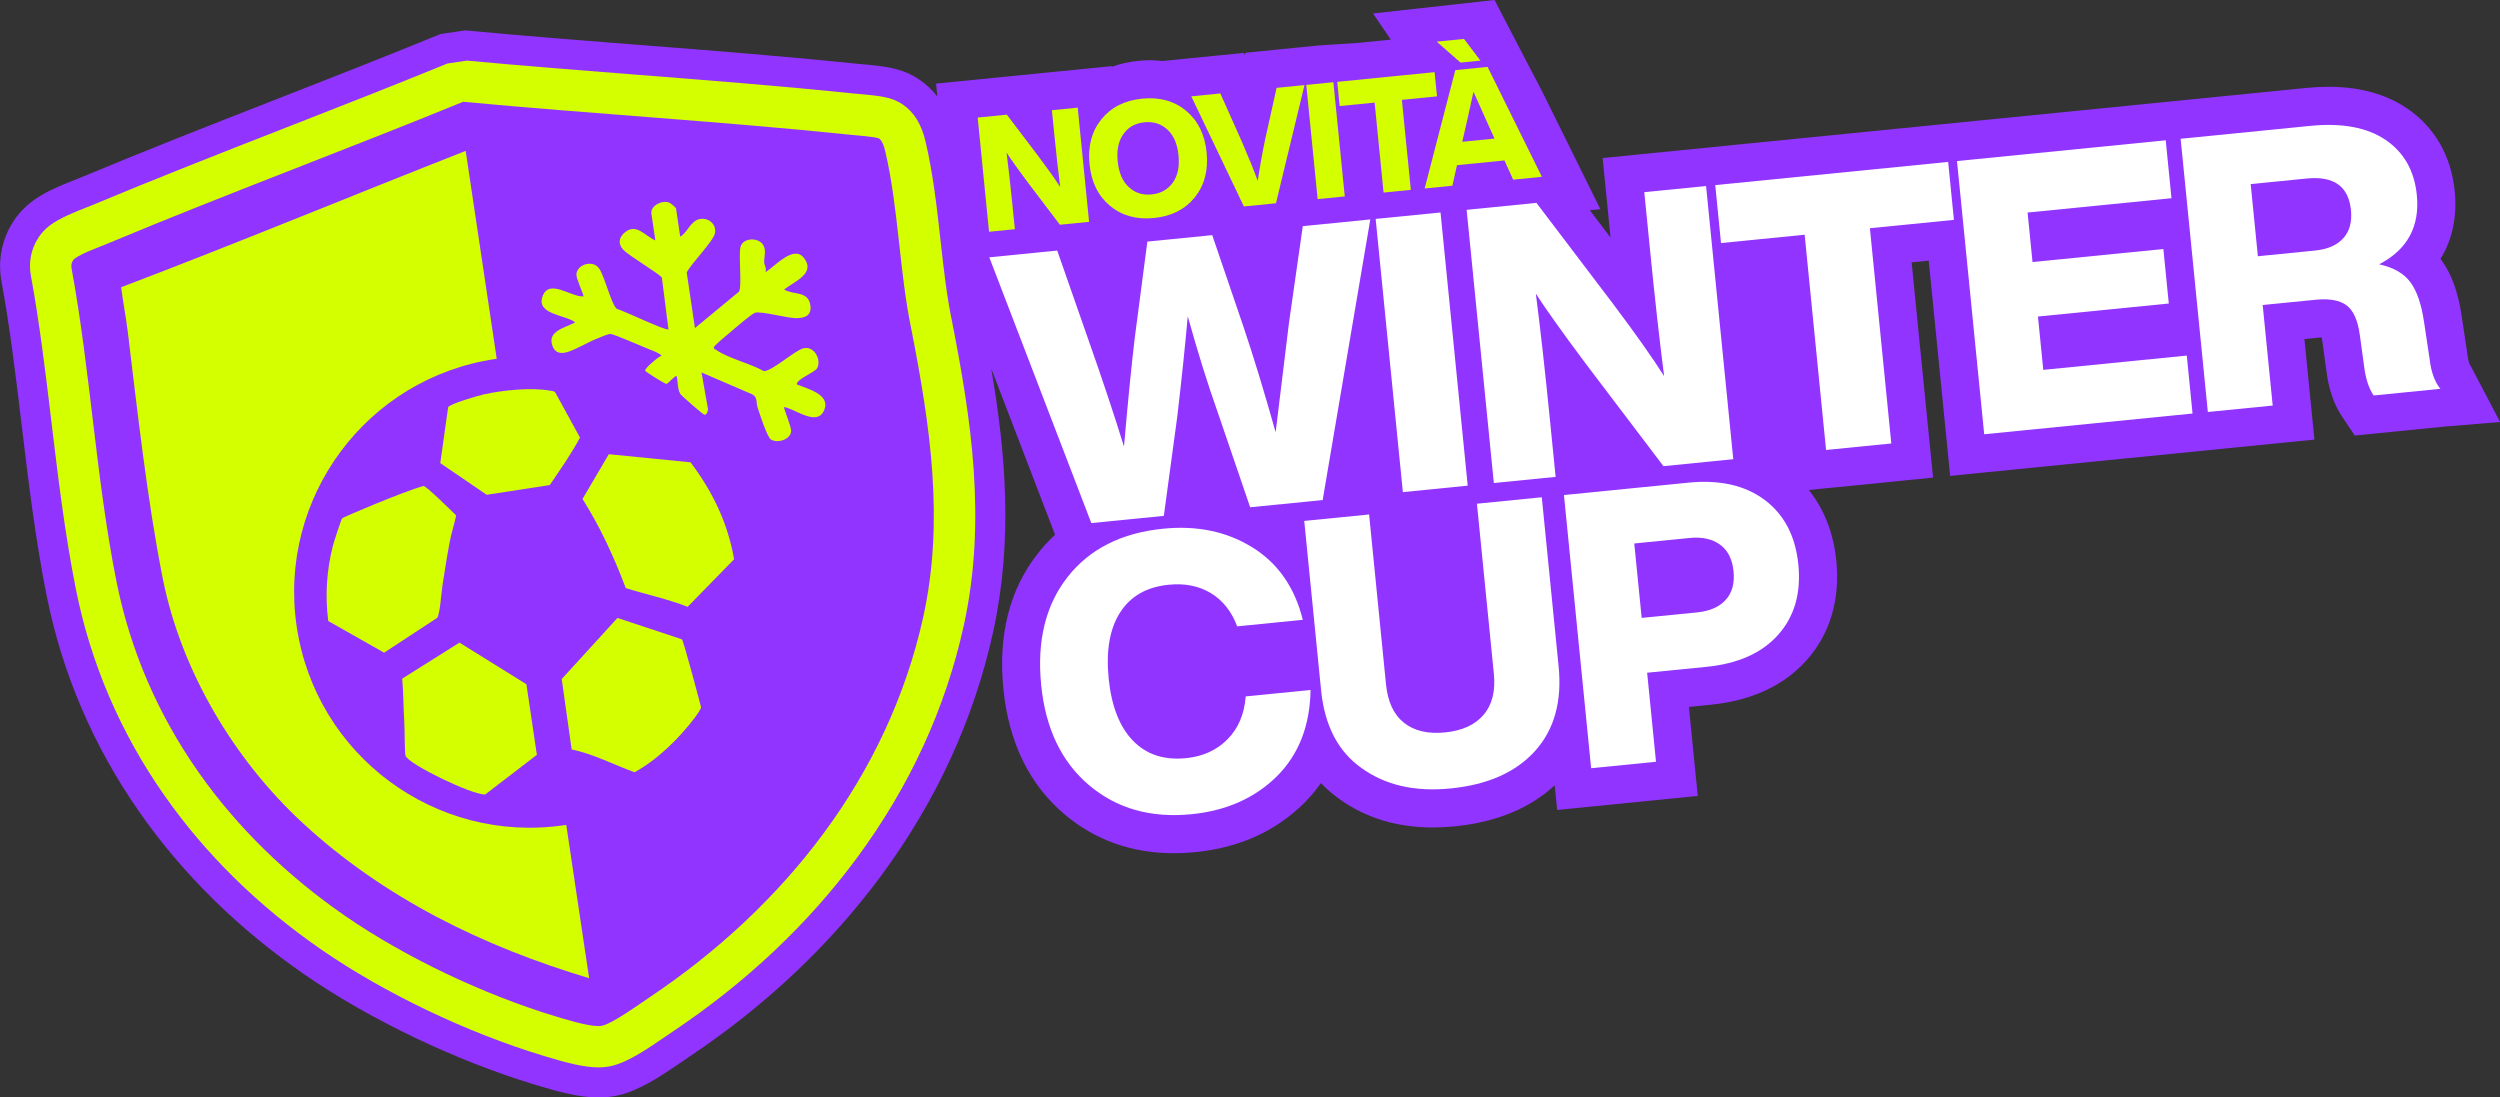 <svg viewBox="0 0 846.45 371.56" xmlns="http://www.w3.org/2000/svg" data-name="Livello 2" id="Livello_2">
  <rect x="0" y="0" width="846.45" height="371.56" fill="#333333" stroke="none"/>
  <defs>
    <style>
      .cls-1 {
        fill: #9234ff;
      }

      .cls-2 {
        fill: #fff;
      }

      .cls-3 {
        fill: #d4ff00;
      }
    </style>
  </defs>
  <g data-name="Livello 1" id="Livello_1-2">
    <g>
      <path d="M836.29,123.55s-.53-.78-.82-3.19l-.02-.19-.03-.19-1.94-12.9c-1.16-8-3.4-14.21-6.84-18.98-.11-.15-.22-.31-.34-.46,4.01-6.46,5.68-14.21,4.82-22.88-1.19-12-6.79-21.71-16.17-28.08-7.13-4.83-16.05-7.29-26.53-7.29h0c-2.42,0-4.97.13-7.58.39l-36.02,3.59h0s-12.82,1.28-12.82,1.28l-60.84,6.06h0s-12.82,1.28-12.82,1.28l-8.11.81-1.73.17-59.32,5.9h0s-12.82,1.28-12.82,1.28l-20.92,2.08-12.82,1.28,1.28,12.82,1.4,14.11-7.02-9.26,3.57-.36-8.25-16.69-11.26-22.77L506.01,0l-41.14,4.56,6.05,8.86-3.18.32h0s-7.69.77-7.69.77l-13.44.87-7.95.79-7.7.77-9.28.92-.18.83-.35-.78-9.25.92-9.83.98-8.5.85c-1.4-.17-2.83-.26-4.28-.26-1.26,0-2.56.07-3.87.2-3.17.32-6.17.99-8.95,2.02l-.02-.24-12.82,1.28-8.74.87-12.82,1.28h0s-2.44.24-2.44.24l-9.88.98-12.82,1.28.44,4.38c-1.76-2.28-3.84-4.23-6.22-5.82-5.9-3.94-11.76-4.46-19.88-5.18l-.17-.02c-.39-.03-.71-.06-.92-.08-24.75-2.56-49.82-4.52-74.07-6.41h-.07c-18.71-1.47-38.07-2.98-56.97-4.75l-1.55-.15-1.54.23-5.33.79-1.54.23-1.44.59c-17.93,7.35-36.36,14.55-54.18,21.52-21.82,8.53-44.38,17.35-66.48,26.6-.26.11-.63.25-1.06.42l-.22.09c-7.95,3.12-16.16,6.35-21.28,14.31-3.86,6-5.25,13.19-3.94,20.26,2.88,15.66,4.88,32.39,6.82,48.57,2.27,18.93,4.61,38.48,8.43,57.63,5.26,26.4,15.86,51.12,31.48,73.48,14.71,21.05,33.57,39.58,56.05,55.08,22,15.16,50.98,29.02,77.52,37.07l.6.18c7.05,2.15,14.51,4.25,21.23,4.25,2.41,0,4.65-.25,6.84-.77,6.99-1.65,13.83-6.11,22.04-11.77l.07-.05c.73-.5,1.38-.95,1.92-1.31,25.74-17.22,47.54-37.81,64.81-61.18,18.66-25.25,31.41-52.96,37.89-82.38,6.89-31.28,4.22-61.11-.6-89.36l21.61,56.3c-2.1,1.94-4.05,4.06-5.86,6.36-9.54,12.15-13.46,27.57-11.64,45.81,1.8,18.11,8.78,32.41,20.75,42.51,10.32,8.72,22.79,13.14,37.04,13.14,2.35,0,4.79-.12,7.24-.37,14.73-1.47,27.07-7.02,36.68-16.5l.02-.02.02-.02c2.14-2.14,4.06-4.42,5.75-6.84,1.93,2.02,4.07,3.85,6.42,5.5,8.82,6.32,19.41,9.53,31.48,9.53,2.37,0,4.83-.13,7.32-.37,14.09-1.4,25.48-6.07,33.95-13.91l.83,8.35,12.82-1.28,21.96-2.19,12.82-1.28-1.28-12.82-1.72-17.32,7.31-.73c13.93-1.39,24.89-6.48,32.59-15.13,7.86-8.84,11.32-20.44,10.02-33.55-.94-9.4-4.12-17.55-9.33-24.04l7.17-.71,22.09-2.2,12.82-1.28-1.28-12.82-5.98-60.06,5.79-.58,5.98,60.06,1.28,12.82,12.82-1.28,70.54-7.02,12.82-1.28,14.33-1.43,12.82-1.28-1.28-12.82-2.11-21.22,5.11-.51c.27-.03.52-.05.76-.06.06.32.12.69.18,1.11v.02s0,.02,0,.02l1.41,10.25c.75,6.11,2.53,11.3,5.29,15.42l4.3,6.42,7.69-.77,22.6-2.25,18.91-1.56-10.16-19.36Z" class="cls-1"></path>
      <g>
        <path d="M436.46,109.04l4.64-32.47,22.86-2.28-16.13,95.02-24.55,2.44-10.92-31.97c-3.4-9.54-6.8-20.45-10.21-32.7-.91,10.24-2.09,21.59-3.56,34.07l-4.54,33.51-24.55,2.44-34.54-89.98,22.99-2.29,10.82,30.94c4.64,13.18,8.57,24.99,11.79,35.43,1.39-15.88,2.61-28.21,3.67-36.97l4.25-32.44,21.96-2.18,10.56,30.96c3.48,10.33,7.11,22.25,10.91,35.78.66-5.66,2.18-18.1,4.55-37.32Z" class="cls-2"></path>
        <path d="M496.94,164.43l-21.96,2.19-9.21-92.5,21.96-2.18,9.21,92.5Z" class="cls-2"></path>
        <path d="M558.65,84.42l-1.93-19.36,20.92-2.08,9.21,92.5-23.64,2.35-26.28-34.65c-8.08-10.83-13.72-18.75-16.93-23.77,1.53,11.83,3.12,26.06,4.77,42.69l1.93,19.36-20.92,2.08-9.21-92.5,23.64-2.35,26.28,34.64c7.56,10.09,13.22,18.1,16.95,24.03-1.55-12-3.14-26.32-4.8-42.95Z" class="cls-2"></path>
        <path d="M580.75,62.67l78.86-7.85,1.95,19.62-28.45,2.83,7.25,72.88-22.09,2.2-7.25-72.88-28.32,2.82-1.95-19.62Z" class="cls-2"></path>
        <path d="M733.27,47.49l1.95,19.62-48.72,4.85,1.67,16.76,44.3-4.41,1.84,18.45-44.3,4.41,1.8,18.06,48.59-4.84,1.95,19.62-70.54,7.02-9.21-92.5,70.67-7.03Z" class="cls-2"></path>
        <path d="M820.73,108.98l1.94,12.93c.5,4.15,1.7,7.4,3.59,9.74l-22.6,2.25c-1.65-2.46-2.72-5.76-3.22-9.91l-1.42-10.35c-.68-5.09-2.18-8.51-4.5-10.24-2.32-1.74-5.81-2.37-10.49-1.91l-17.93,1.78,3.39,34.04-21.96,2.18-9.21-92.5,43.78-4.36c10.83-1.08,19.36.5,25.6,4.73,6.24,4.23,9.77,10.47,10.59,18.69,1.06,10.65-3.19,18.47-12.76,23.44,4.92,1.08,8.47,3.14,10.65,6.16,2.18,3.02,3.7,7.46,4.54,13.32ZM762.04,62.34l2.43,24.42,19.36-1.93c4.24-.42,7.43-1.81,9.56-4.17,2.13-2.35,2.99-5.52,2.6-9.51-.8-8.05-5.79-11.62-14.97-10.71l-18.97,1.89Z" class="cls-2"></path>
        <path d="M403.45,275.67c-13.77,1.37-25.34-1.89-34.69-9.8-9.36-7.9-14.77-19.21-16.24-33.94-1.48-14.9,1.5-27.09,8.95-36.58,7.45-9.49,18.24-14.93,32.35-16.34,11.43-1.14,21.43.93,30.01,6.2,8.75,5.34,14.51,13.56,17.28,24.65l-22.22,2.21c-1.9-5.06-4.88-8.81-8.93-11.25-4.05-2.44-8.8-3.39-14.26-2.84-7.45.74-12.93,3.87-16.45,9.38-3.52,5.51-4.81,12.94-3.88,22.3.93,9.35,3.66,16.39,8.2,21.09,4.54,4.71,10.53,6.69,17.98,5.95,5.72-.57,10.4-2.7,14.06-6.39,3.65-3.69,5.71-8.53,6.16-14.52l21.96-2.18c-.2,12.09-3.99,21.83-11.39,29.21-7.49,7.39-17.12,11.68-28.9,12.85Z" class="cls-2"></path>
        <path d="M491.14,266.95c-12.04,1.2-22.06-1.08-30.07-6.85-7.99-5.59-12.59-14.4-13.78-26.44l-5.7-57.29,21.96-2.18,5.73,57.55c.59,5.89,2.61,10.22,6.08,12.97,3.47,2.76,8.1,3.85,13.91,3.27,5.8-.58,10.15-2.56,13.05-5.96,2.9-3.39,4.06-8.03,3.47-13.92l-5.73-57.55,21.96-2.19,5.7,57.29c1.18,11.87-1.48,21.4-7.98,28.61-6.5,7.21-16.03,11.44-28.59,12.69Z" class="cls-2"></path>
        <path d="M529.53,167.61l42.09-4.19c10.65-1.06,19.29.9,25.91,5.88,6.62,4.98,10.41,12.28,11.36,21.9s-1.32,17.52-6.82,23.7c-5.51,6.19-13.59,9.81-24.24,10.87l-20.14,2,3,30.14-21.96,2.19-9.21-92.5ZM555.85,209.21l18.71-1.86c4.33-.43,7.58-1.85,9.74-4.25,2.17-2.4,3.05-5.64,2.64-9.71-.41-4.07-1.93-7.07-4.57-8.99-2.64-1.92-6.08-2.67-10.33-2.25l-18.71,1.86,2.51,25.2Z" class="cls-2"></path>
      </g>
      <g>
        <path d="M356.96,45.41l-.81-8.09,8.74-.87,3.85,38.66-9.88.98-10.98-14.48c-3.38-4.53-5.73-7.84-7.08-9.94.64,4.95,1.3,10.89,2,17.84l.81,8.09-8.74.87-3.85-38.66,9.88-.98,10.98,14.48c3.16,4.22,5.52,7.57,7.09,10.04-.65-5.02-1.31-11-2.01-17.95Z" class="cls-3"></path>
        <path d="M390.72,73.81c-5.9.59-10.86-.78-14.89-4.11-4.03-3.36-6.34-8.07-6.94-14.12-.6-6.05.74-11.11,4.03-15.21,3.29-4.06,7.88-6.38,13.79-6.97,5.9-.59,10.86.78,14.89,4.11,4.03,3.37,6.34,8.07,6.94,14.12.6,6.05-.74,11.12-4.03,15.21-3.29,4.06-7.88,6.38-13.78,6.97ZM382.16,63.31c2.06,1.99,4.65,2.83,7.76,2.52,3.08-.31,5.47-1.64,7.17-4,1.67-2.32,2.31-5.4,1.93-9.24-.38-3.84-1.62-6.73-3.72-8.68-2.14-1.98-4.74-2.82-7.82-2.51-3.11.31-5.49,1.64-7.12,4-1.67,2.32-2.31,5.4-1.93,9.24.38,3.84,1.62,6.73,3.72,8.68Z" class="cls-3"></path>
        <path d="M428.33,47.3l3.9-17.55,9.45-.94-9.67,40.01-10.86,1.08-17.8-37.28,9.83-.98,7.34,16.44c2.32,5.36,4.1,9.76,5.32,13.18.77-5.09,1.61-9.74,2.5-13.96Z" class="cls-3"></path>
        <path d="M455.31,66.5l-9.18.91-3.85-38.66,9.18-.91,3.85,38.66Z" class="cls-3"></path>
        <path d="M452.76,27.71l32.96-3.28.82,8.2-11.89,1.18,3.03,30.47-9.23.92-3.03-30.47-11.84,1.18-.82-8.2Z" class="cls-3"></path>
        <path d="M522.05,59.86l-9.72.97-2.95-6.51-16.07,1.6-1.56,6.96-9.39.94,10.38-40.08,10.92-1.09,18.4,37.22ZM495.68,13.18l5.56,7.34-6.73.67-8.06-7.09,9.23-.92ZM496.66,41.16l-1.57,6.85,10.92-1.09-2.89-6.4c-.88-1.89-2.29-5.04-4.23-9.45-1.33,6.09-2.07,9.46-2.23,10.09Z" class="cls-3"></path>
      </g>
      <g>
        <g>
          <path d="M202.61,354.4c-4.36,0-10.66-1.81-16.22-3.5l-.63-.19c-24.95-7.57-52.15-20.57-72.77-34.78-43.2-29.78-71.01-70.51-80.44-117.79-3.69-18.49-5.99-37.71-8.21-56.29-1.97-16.46-4.01-33.47-6.99-49.71-.52-2.78,0-5.49,1.5-7.83,1.82-2.84,5.36-4.57,13.12-7.62.67-.26,1.23-.48,1.63-.65,21.91-9.17,44.37-17.95,66.09-26.44,17.9-7,36.4-14.23,54.45-21.63l3.31-.49c19.06,1.79,38.51,3.3,57.32,4.77,24.14,1.88,49.11,3.83,73.62,6.37.31.03.79.07,1.37.13,7.98.71,9.97,1.1,11.84,2.36,2.35,1.57,3.96,4.32,4.93,8.41,2.46,10.45,3.72,21.72,4.93,32.62,1.06,9.5,2.15,19.33,4.03,28.22l.02.11c6.17,31.58,11.56,65.32,3.93,99.94-11.52,52.26-45.44,99.49-95.5,133-.6.4-1.34.91-2.17,1.49-6.71,4.62-12.16,8.23-16.25,9.2-.89.21-1.83.31-2.9.31Z" class="cls-1"></path>
          <path d="M156.8,34.46c43.57,4.08,87.35,6.63,130.87,11.14,1.79.19,9.11.71,10.04,1.34,1.03.69,1.72,2.98,2,4.2,4.51,19.12,4.81,41.25,8.92,60.68,6.33,32.41,11.15,64.48,3.96,97.09-11.92,54.06-47.17,98.32-92.56,128.69-3.67,2.46-12.37,8.8-16.15,9.69-.36.08-.79.12-1.28.12-3.92,0-11.64-2.43-14.81-3.39-23.79-7.21-50.39-19.76-70.82-33.84-39.3-27.09-68.07-65.84-77.55-113.39-6.9-34.58-8.8-71.12-15.18-105.89-.19-1.02-.05-1.91.5-2.78,1.09-1.7,9.16-4.59,11.56-5.6,39.87-16.68,80.49-31.67,120.49-48.05M158.1,20.52l-6.61.98c-17.99,7.37-36.47,14.6-54.34,21.58-21.76,8.51-44.27,17.31-66.25,26.51-.36.15-.88.35-1.49.59-8.15,3.2-13.33,5.5-16.44,10.35-2.49,3.87-3.35,8.33-2.49,12.91,2.94,16.01,4.96,32.9,6.92,49.24,2.24,18.71,4.56,38.07,8.3,56.82,4.99,25.01,15.03,48.45,29.85,69.65,14.01,20.05,32.01,37.73,53.49,52.53,21.18,14.6,49.11,27.95,74.71,35.71l.61.19c7.71,2.35,13.46,3.81,18.27,3.81,1.61,0,3.09-.16,4.51-.5,5.27-1.25,11.29-5.2,18.61-10.24.8-.55,1.52-1.05,2.1-1.43,24.77-16.58,45.73-36.35,62.3-58.78,17.8-24.09,29.96-50.52,36.14-78.53,7.92-35.94,2.42-70.48-3.89-102.79l-.04-.21c-1.81-8.56-2.83-17.78-3.92-27.54-1.23-11.11-2.51-22.59-5.07-33.46-1.39-5.9-3.96-10.03-7.86-12.63-3.59-2.39-7.23-2.8-15.12-3.5-.53-.05-.97-.09-1.25-.11-24.61-2.55-49.62-4.5-73.8-6.39-18.78-1.47-38.2-2.98-57.21-4.76h0Z" class="cls-3"></path>
        </g>
        <path d="M230.26,80.16c2.5-1.37,3.49-5.3,6.59-5.98,2.88-.63,5.76,1.58,5.24,4.71-.45,2.7-8.1,10.31-9.58,13.38l2.78,18.81,14.94-12.35c1.05-2.07-.21-11.78.47-15.02s6.02-3.48,7.67-.8c1.2,1.96.27,3.92.37,5.98.04.93.91,2,.44,3.28,3.19-2,9.47-9.25,12.93-4.94,4.31,5.35-3.2,8.04-6.64,10.8,3.2,1.96,8.4.29,8.94,5.65.33,3.32-2.12,4.05-4.92,4.04-3.02,0-11.74-2.44-13.84-1.83-1.15.33-7.37,5.7-8.77,6.9-.83.72-5.17,4.25-5.2,4.81-.04.68.5.66.88.92,4.1,2.86,11.5,4.51,16.02,7.13,2.71.13,10.37-6.88,13.35-7.7,3.7-1.03,6.29,3.87,4.74,6.71-.78,1.42-7.16,3.79-6.9,5.51,3.42,1.39,11.41,3.29,9.35,8.52-2.36,6.01-9.8-.28-13.65-.87-.25.35,2.53,6.66,2.38,8.26-.25,2.74-4.55,4.12-6.81,2.74-1.31-.79-3.86-8.81-4.54-10.86-.54-1.61.06-3.55-1.82-4.45l-17.16-7.4,2.2,12.47c-.07.57-.38,1.89-1.19,1.84-.54-.04-7.92-6.56-8.19-7.03-1.01-1.71-.77-4.14-1.23-6.03-.46-.39-2.98,2.56-3.45,2.63-.42.06-7.06-4.07-7.21-4.46-.29-.77,4.51-4.8,5.57-5.12-1.27-1.14-3.17-1.72-4.74-2.37-1.81-.76-11.53-4.93-12.51-4.96-1.04-.03-2.83.88-3.92,1.27-3.28,1.17-8.51,4.41-11.34,5-2.02.43-3.59-.04-4.39-2.06-2.1-5.27,4.27-6.26,7.64-8.16-3.34-2.57-13.49-2.63-11-8.97,2.3-5.86,9.6.49,13.78.19.25-.36-2.46-5.88-2.38-7.45.17-3.43,5.6-5,7.66-2.04,1.93,2.76,4.1,12.05,5.98,13.7,1.89.4,16.99,7.71,17.52,6.92l-2.21-17.44c-.54-1.16-11.05-7.34-13.06-9.47-1.77-1.87-1.61-4,.29-5.7,4.02-3.59,6.91.97,10.55,2.52l-1.34-9.07c-.38-2.6,3.48-4.63,5.95-3.76.56.2,2.34,1.65,2.4,2.07l1.4,9.52Z" class="cls-3"></path>
        <g>
          <path d="M233.81,156.55c7.45,9.87,12.6,20.5,14.74,32.8l-15.74,16.11c-6.79-2.7-13.98-4.15-20.94-6.35-3.94-10.46-8.67-20.73-14.64-30.17l8.9-15.15,27.69,2.75Z" class="cls-3"></path>
          <path d="M154.36,174.42c.23.22-.95,4.11-1.44,6.13-1.26,5.19-2.17,12.01-3.08,17.42-.37,2.2-.85,10.12-1.85,11.24l-17.94,11.77-18.9-10.71c-1.12-8.45-.56-17.07,1.52-25.32.3-1.17,2.83-9.14,3.21-9.47.65-.55,20.65-9.01,27.49-10.95,1,.04,9.54,8.49,10.98,9.88Z" class="cls-3"></path>
          <path d="M193.55,253.75l-3.36-23.85,18.88-20.68,21.82,7.25c.63.73,6.43,22.72,6.47,22.97.08.52-1.61,2.88-2.06,3.48-5.43,7.13-12.59,14.2-20.45,18.55-7.1-2.57-13.85-6.19-21.3-7.72Z" class="cls-3"></path>
          <path d="M136.17,229.78l19.39-12.2,22.67,14.09,3.54,23.9-17.5,13.43c-4.5.15-25.75-10.15-26.95-13.07-.34-.82-.26-8.91-.46-12.04-.3-4.68-.25-9.42-.68-14.1Z" class="cls-3"></path>
          <path d="M163.88,133.52c6.27-1.41,16.03-2.41,22.37-1.25.68.12,1.37.04,1.82.73l8.3,15.16c-3.01,5.62-6.68,10.8-10.24,16.07l-21.35,3.29-15.71-10.72,2.66-18.92c.6-1.18,10.33-3.96,12.15-4.37Z" class="cls-3"></path>
          <path d="M191.03,279.39c-43.59,6.43-84.14-23.68-90.58-67.27-6.43-43.59,23.68-84.14,67.27-90.58.15-.02.31-.04.46-.06l-10.51-70.4c-38.91,15.3-77.57,31.32-116.65,46.17.61,4.95,1.6,9.88,2.21,14.84,3.3,27.01,6.59,57.13,11.87,83.73,6.23,31.35,24.19,61.36,47.3,82.74,27.58,25.51,61.26,41.93,97.07,52.63l-7.75-51.91c-.24.04-.47.08-.71.11Z" class="cls-3"></path>
        </g>
      </g>
    </g>
  </g>
</svg>